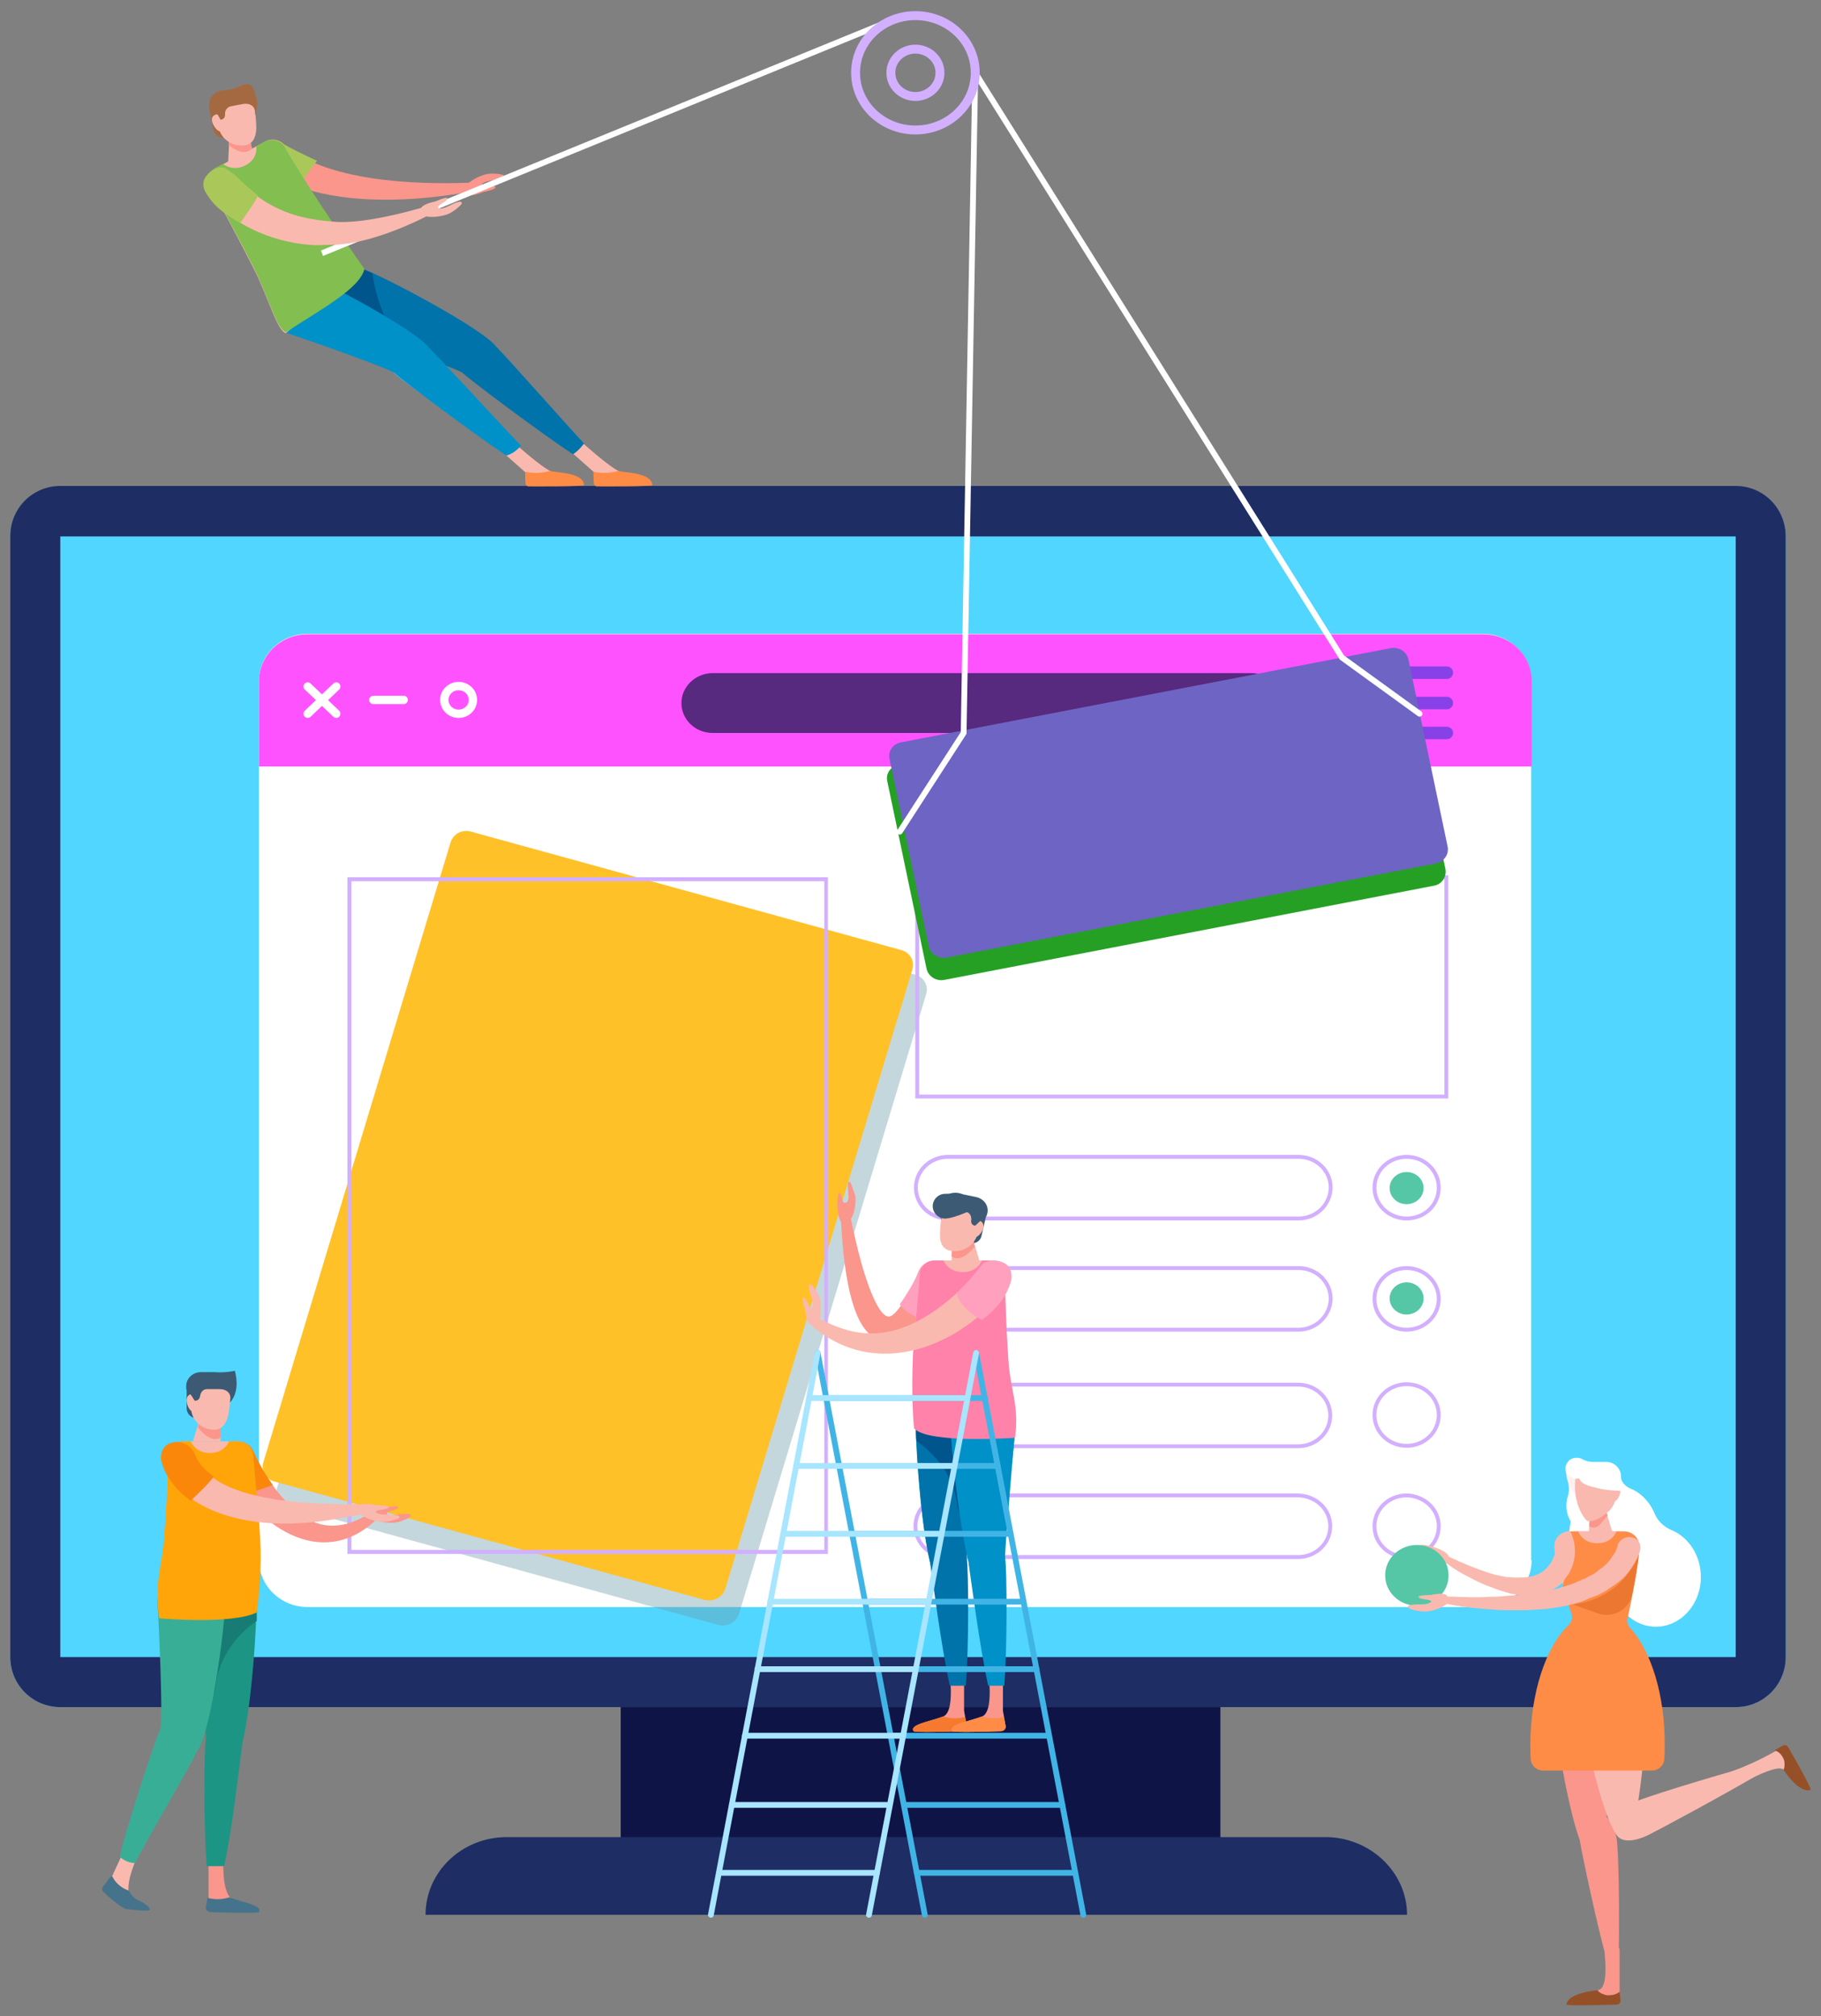 <?xml version="1.0" encoding="utf-8"?>
<!-- Generator: Adobe Illustrator 19.2.1, SVG Export Plug-In . SVG Version: 6.00 Build 0)  -->
<svg version="1.1" id="Layer_1" xmlns="http://www.w3.org/2000/svg" xmlns:xlink="http://www.w3.org/1999/xlink" x="0px" y="0px"
	 viewBox="0 0 407.8 451.4" style="enable-background:new 0 0 407.8 451.4;" xml:space="preserve">
<rect x="0" y="0" width="407.8" height="451.4" fill="#808080" stroke="none"/>
<style type="text/css">
	.st0{fill:#50D6FF;}
	.st1{fill:#1E2D64;}
	.st2{fill:#FFFFFF;}
	.st3{fill:#FF52FF;}
	.st4{opacity:0.4;fill:#6C9BAA;}
	.st5{fill:#FFC127;}
	.st6{fill:#D2AFFF;}
	.st7{fill:none;stroke:#8841E6;stroke-width:2.804;stroke-linecap:round;stroke-miterlimit:10;}
	.st8{fill:#57297F;}
	.st9{fill:none;stroke:#FFFFFF;stroke-width:1.872;stroke-linecap:round;stroke-miterlimit:10;}
	.st10{fill:#0F1446;}
	.st11{fill:none;stroke:#D2AFFF;stroke-width:0.864;stroke-miterlimit:10;}
	.st12{fill:#FA968C;}
	.st13{fill:#FA870A;}
	.st14{fill:#FAB9AF;}
	.st15{fill:#46738C;}
	.st16{fill:#1C9585;}
	.st17{fill:#177D74;}
	.st18{fill:#39AE96;}
	.st19{fill:#FFA50A;}
	.st20{fill:#3C5A73;}
	.st21{fill:#FFA0BE;}
	.st22{fill:#F57A2F;}
	.st23{fill:#0091C8;}
	.st24{fill:#0073AA;}
	.st25{fill:#00558C;}
	.st26{fill:#FF8C46;}
	.st27{fill:#FF82AA;}
	.st28{fill:none;stroke:#41B4E6;stroke-width:1.296;stroke-linecap:round;stroke-miterlimit:10;}
	.st29{fill:none;stroke:#A8E5FF;stroke-width:1.296;stroke-linecap:round;stroke-miterlimit:10;}
	.st30{fill:#25A025;}
	.st31{fill:#6E64C3;}
	.st32{fill:none;stroke:#FFFFFF;stroke-width:1.296;stroke-linecap:round;stroke-miterlimit:10;}
	.st33{fill:#41B4E6;}
	.st34{fill:#AAC85A;}
	.st35{fill:#82BE50;}
	.st36{fill:#A56941;}
	.st37{fill:none;stroke:#FFFFFF;stroke-width:1.296;stroke-miterlimit:10;}
	.st38{fill:#55C7A6;}
	.st39{fill:#FFF0F2;}
	.st40{fill:#965028;}
	.st41{fill:#EB7731;}
	.st42{fill:none;stroke:#D2AFFF;stroke-width:2;stroke-miterlimit:10;}
</style>
<g>
	<path class="st0" d="M388.7,382.2H13.5c-6.2,0-11.2-5-11.2-11.2V120.1c0-6.2,5-11.2,11.2-11.2h375.2c6.2,0,11.2,5,11.2,11.2V371
		C399.9,377.2,394.9,382.2,388.7,382.2z"/>
	<g>
		<path class="st1" d="M388.7,120.1l0,250.9H13.5V120.1H388.7 M388.7,108.8H13.5c-6.2,0-11.2,5-11.2,11.2V371
			c0,6.2,5,11.2,11.2,11.2h375.2c6.2,0,11.2-5,11.2-11.2V120.1C399.9,113.8,394.9,108.8,388.7,108.8L388.7,108.8z"/>
	</g>
	<g>
		<path class="st2" d="M343,349.3c0,5.8-4.9,10.5-10.9,10.5H68.9c-6,0-10.9-4.7-10.9-10.5V152.4c0-5.8,4.9-10.5,10.9-10.5H332
			c6,0,10.9,4.7,10.9,10.5V349.3z"/>
	</g>
	<g>
		<path class="st3" d="M332,142H68.9c-6,0-10.9,4.7-10.9,10.5v19.1H343v-19.1C343,146.6,338.1,142,332,142z"/>
	</g>
	<path class="st4" d="M160.9,363.8l-96.3-26.5c-2-0.5-3.1-2.5-2.5-4.4L104,194.1c0.6-1.9,2.6-3,4.6-2.4l96.3,26.5
		c2,0.5,3.1,2.5,2.5,4.4l-41.9,138.7C164.9,363.2,162.9,364.3,160.9,363.8z"/>
	<path class="st5" d="M157.8,358.2l-96.3-26.5c-2-0.5-3.1-2.5-2.5-4.4l41.9-138.7c0.6-1.9,2.6-3,4.6-2.4l96.3,26.5
		c2,0.5,3.1,2.5,2.5,4.4l-41.9,138.7C161.8,357.6,159.7,358.7,157.8,358.2z"/>
	<g>
		<path class="st6" d="M184.6,197.3V347H78.7V197.3H184.6 M185.4,196.4H77.8v151.5h107.6V196.4L185.4,196.4z"/>
	</g>
	<g>
		<line class="st7" x1="306.2" y1="150.6" x2="324" y2="150.6"/>
		<line class="st7" x1="306.2" y1="157.4" x2="324" y2="157.4"/>
		<line class="st7" x1="306.2" y1="164.1" x2="324" y2="164.1"/>
	</g>
	<path class="st8" d="M280.2,164.1H159.6c-3.9,0-7-3-7-6.7l0,0c0-3.7,3.2-6.7,7-6.7h120.6c3.9,0,7,3,7,6.7l0,0
		C287.2,161.1,284.1,164.1,280.2,164.1z"/>
	<g>
		<line class="st9" x1="75.3" y1="153.7" x2="68.9" y2="159.8"/>
		<line class="st9" x1="75.3" y1="159.8" x2="68.9" y2="153.7"/>
	</g>
	<path class="st9" d="M102.7,159.8L102.7,159.8c-1.8,0-3.2-1.4-3.2-3.1l0,0c0-1.7,1.4-3.1,3.2-3.1l0,0c1.8,0,3.2,1.4,3.2,3.1l0,0
		C105.9,158.4,104.5,159.8,102.7,159.8z"/>
	<line class="st9" x1="83.6" y1="156.7" x2="90.4" y2="156.7"/>
	<rect x="139" y="382.2" class="st10" width="134.3" height="29.2"/>
	<path class="st1" d="M315.1,428.7H95.3l0,0c0-9.6,8.1-17.4,18.2-17.4h183.5C306.9,411.4,315.1,419.2,315.1,428.7L315.1,428.7z"/>
	<path class="st11" d="M290.8,272.8h-78.5c-4,0-7.2-3.1-7.2-6.9l0,0c0-3.8,3.2-6.9,7.2-6.9h78.5c4,0,7.2,3.1,7.2,6.9l0,0
		C297.9,269.8,294.7,272.8,290.8,272.8z"/>
	<path class="st11" d="M290.8,297.7h-78.5c-4,0-7.2-3.1-7.2-6.9l0,0c0-3.8,3.2-6.9,7.2-6.9h78.5c4,0,7.2,3.1,7.2,6.9l0,0
		C297.9,294.6,294.7,297.7,290.8,297.7z"/>
	<path class="st11" d="M315,272.8L315,272.8c-4,0-7.2-3.1-7.2-6.9l0,0c0-3.8,3.2-6.9,7.2-6.9h0c4,0,7.2,3.1,7.2,6.9l0,0
		C322.2,269.8,319,272.8,315,272.8z"/>
	<path class="st11" d="M315,297.7L315,297.7c-4,0-7.2-3.1-7.2-6.9l0,0c0-3.8,3.2-6.9,7.2-6.9h0c4,0,7.2,3.1,7.2,6.9l0,0
		C322.2,294.6,319,297.7,315,297.7z"/>
	<path class="st11" d="M297.9,316.9c0,3.8-3.2,6.9-7.2,6.9h-78.5c-4,0-7.2-3.1-7.2-6.9l0,0c0-3.8,3.2-6.9,7.2-6.9h78.5
		C294.7,310,297.9,313.1,297.9,316.9L297.9,316.9z"/>
	<path class="st11" d="M297.9,341.7c0,3.8-3.2,6.9-7.2,6.9h-78.5c-4,0-7.2-3.1-7.2-6.9l0,0c0-3.8,3.2-6.9,7.2-6.9h78.5
		C294.7,334.9,297.9,337.9,297.9,341.7L297.9,341.7z"/>
	<path class="st11" d="M315,323.7L315,323.7c-4,0-7.2-3.1-7.2-6.9l0,0c0-3.8,3.2-6.9,7.2-6.9h0c4,0,7.2,3.1,7.2,6.9l0,0
		C322.2,320.6,319,323.7,315,323.7z"/>
	<path class="st11" d="M322.2,341.7c0,3.8-3.2,6.9-7.2,6.9h0c-4,0-7.2-3.1-7.2-6.9l0,0c0-3.8,3.2-6.9,7.2-6.9h0
		C319,334.9,322.2,337.9,322.2,341.7L322.2,341.7z"/>
	<g>
		<path class="st12" d="M56.7,325c1.7,4,5.6,10.2,10.2,13.8c5.2,4,10.5,3.4,15.9,0c0.6-0.4,1.2-0.2,1.5,0.3c0.3,0.4,0.2,1-0.2,1.3
			c-12.3,11.3-26.6,1.4-34.2-12.4c-2.3-4.2,4.3-7.5,6.6-3.3C56.6,324.7,56.7,324.8,56.7,325L56.7,325z"/>
		<path class="st13" d="M61.1,332.5C61.1,332.5,61.1,332.5,61.1,332.5c-2.9-4.1-3.8-6.5-4.5-7.9c-1-1.7-3.2-2.4-5-1.5
			c-1.8,0.9-2.5,3.1-1.6,4.8c1.6,2.9,3.2,5,4.9,7.1C55.4,334.4,59.8,332.9,61.1,332.5z"/>
		<path class="st14" d="M55.3,349.5c1.5,0,2.7-1.1,2.7-2.5c0-1.7,0.2-3.4,0-5.2c-0.5-6.1-1.1-12.4-1.4-16c-0.1-1.7-1.7-3.1-3.5-3.1
			H41.3c-2,0-3.6,1.5-3.6,3.4c-0.1,4.5-0.4,13-1,20.6c0,0,0,0,0,0c-0.1,1.5,1.1,2.8,2.7,2.8L55.3,349.5z"/>
		<path class="st12" d="M51.6,424.9c-1.3-1.4-1.6-4.5-1.6-7.4c0-1.7-2.2-2.4-3.3-1.1h0l0,8.9C48.4,425.8,50.5,425.8,51.6,424.9z"/>
		<path class="st15" d="M51.4,424.8C51.3,424.8,51.3,424.8,51.4,424.8c-0.8,0.2-1.7,0.4-2.6,0.4c-0.8,0-1.6-0.1-2.3-0.3l-0.4,2
			c-0.1,0.6,0.3,1.1,1,1.2c3,0.1,10.7,0.3,10.9,0C58.9,426.6,54.6,426,51.4,424.8z"/>
		<path class="st16" d="M46.1,389.2c-0.4,2.7-0.5,19.9,0.2,28.6l3.9,0c1.9-8.5,3.7-25,4.1-27.6c0,0,0-0.1,0-0.1
			c2.2-9.1,3.2-26.9,3.1-30.5c-0.1-4.9-3.4-8.8-7.4-8.7s-7.1,4.1-7,9C43.2,363.1,46.3,388,46.1,389.2z"/>
		<path class="st17" d="M57.5,359.7c-0.1-4.9-3.4-8.8-7.4-8.7c-4,0.1-7.1,4.1-7,9c0.1,2.2,1.7,15.9,2.6,23.7
			c0.8-1.8,1.7-3.6,2.5-5.4c0.4-6.2,4.1-11.8,9.3-15.4C57.5,361.5,57.5,360.4,57.5,359.7z"/>
		<path class="st14" d="M28.8,423.6c-0.3-2.6,1-5.6,2.1-8.5l0,0c-0.7-1.4-2.8-1.4-3.5,0l-2.4,5.2c-0.1,0.2-0.1,0.4,0,0.5
			C25.8,422.6,27.7,423.5,28.8,423.6z"/>
		<path class="st15" d="M30.9,425.4c-0.9-0.4-1.6-1.2-2-2.1c-1.8-0.6-3.1-1.8-3.8-3.3c-0.4,0.3-0.8,0.6-1,1
			c-0.3,0.5-0.8,1.1-1.1,1.5c-0.2,0.3-0.2,0.7,0.1,1l1.4,1.3c0.3,0.3,3,2.5,3.7,2.6c1.8,0.2,5.2,0.6,5.3,0.2
			C33.7,426.9,32.2,426,30.9,425.4z"/>
		<path class="st18" d="M35.9,387.1c-1,2.1-7,19.9-9.1,28.6c0.9,0.8,2.1,1.4,3.4,1.4c3.7-6.9,12.5-21.9,14.1-25.3
			c3-4.2,6.2-28.5,6.1-33c-0.1-4.9-3.4-8.8-7.4-8.7c-4,0.1-7.8,4-7.7,8.9C35.5,362.2,36.6,385.6,35.9,387.1z"/>
		<path class="st19" d="M53.2,322.7h-1.9c-0.7,1.5-2.1,2.6-4.3,2.6c-2.2,0-3.6-1.1-4.3-2.6H41c-1.8,0-3.3,1.4-3.3,3.1
			c-0.1,4.5-0.3,10.3-0.9,18.1c-0.5,7.1-2.2,9.3-1.2,18.4c0,0,16.1,1.5,21.9-1.3c0.9-6.4,1.1-12.9,0.6-19.1
			c-0.5-6.2-1.1-12.5-1.4-16.1C56.5,324,55,322.7,53.2,322.7z"/>
		<path class="st12" d="M86.4,337.5c0,0-3.1-0.3-3.5,0.6c-0.4,0.9-0.5,1.5,0.8,2.1c1.3,0.6,3.4,0.8,4.7,0.7c1.3-0.1,3.4-1.1,3.5-1.4
			c0.5-0.9-1.8-0.5-2.9-0.4c-1.1,0.1-2.4,0.2-2.4-0.3c0.1-0.5,2.3-0.7,2.6-1.3C89.5,337,86.4,337.5,86.4,337.5z"/>
		<path class="st14" d="M43.8,326.4c5.2,11.1,30.4,10.3,38,10.4l0.1,0c0.6,0,1.1,0.5,1,1c0,1.3-1.6,1.1-6.7,2.1
			c-35.4,6.6-45.4-15.8-36.9-16.7C42,322.9,43.8,326.4,43.8,326.4z"/>
		<g>
			<path class="st13" d="M47.8,330.5c-3.4-2.3-4-4.6-4-4.7l0,0.1l-0.3-0.6c-0.9-1.9-3.2-3-5.3-2.2c0,0-0.1,0-0.1,0
				c-2.5,1-2,3.8-2,3.8c0.1,0.4,0.9,5,6.6,9.1C42.7,336,48.2,330.8,47.8,330.5z"/>
		</g>
		<path class="st20" d="M45.2,317.5H44c-1.2,0-2.2-1-2.2-2.2v-5.2h3.4V317.5z"/>
		<g>
			<polygon class="st14" points="49.4,322.7 43.2,322.7 45,316.8 49.3,317.3 			"/>
		</g>
		<path class="st12" d="M49.3,317.3l-4.2-0.5l-0.8,2.8c0.9,1,2.3,2.6,3.9,2.6c0.5,0,0.9-0.1,1.3-0.4L49.3,317.3z"/>
		<path class="st14" d="M48,320.1L48,320.1c-2.9,0-5.2-2.2-5.2-4.9v-5.5h8.9c0,0,0,4.3-0.6,7.2C50.6,319,49.5,320.1,48,320.1z"/>
		<path class="st14" d="M44.4,314.1c0,1.1-0.5,1.9-1.2,1.9c-0.7,0-1.4-1.4-1.4-2.5s0.7-1.4,1.4-1.4C43.8,312.1,44.4,313,44.4,314.1z
			"/>
		<path class="st20" d="M52.6,306.9c0,0-2,0.5-4.6,0.3l-3,0c-1.8,0-3.3,1.4-3.3,3.1v0.7l1,1.2l0.9,1.4h0.1c0.6,0,1-0.4,1.1-1
			c0.1-0.9,0.7-1.6,1.6-1.6h2.7c1.6,0,2.5,0.8,2.5,2l-0.1,1C51.5,313.9,53.9,312,52.6,306.9z"/>
		<path class="st14" d="M84.3,337c0,0-3-0.7-3.6,0.1c-0.5,0.8-0.8,1.4,0.4,2.2c1.2,0.8,3.2,1.4,4.5,1.4c1.3,0.1,3.5-0.6,3.7-0.8
			c0.7-0.8-1.7-0.8-2.8-0.8s-2.4-0.2-2.3-0.7c0.2-0.5,2.4-0.3,2.8-0.9C87.5,337,84.3,337,84.3,337z"/>
	</g>
	<g>
		<path class="st12" d="M202.5,299.8c-3.1,1.6-6.6,0.6-8.7-2.1c-4.3-5.3-5.2-18.7-5.5-25.4c-0.1-1.3,1.9-1.5,2.1-0.2
			c0.8,4,1.6,7.4,2.5,10.7c0.8,2.9,4,13.4,6.7,11.8c3.2-2,6.6-11.3,6.1-9.9c0.7-1.8,2.8-2.8,4.8-2.1c1.9,0.7,2.9,2.7,2.2,4.6
			C212.2,288.4,207.9,297.2,202.5,299.8z"/>
		<path class="st21" d="M201.5,292c0.9-1.2,1.6-2.4,2.4-3.7c0.7-1.2,1.5-2.6,2-3.8l0-0.1c0-0.1,0.1-0.2,0.1-0.3c1-1.7,3.2-2.4,5-1.5
			c1.8,0.9,2.5,3.1,1.6,4.8c-0.9,1.6-1.8,3-2.8,4.4c-0.7,0.9-1.5,2.4-2.3,3.3C203.1,294.9,201.5,292,201.5,292z"/>
		<path class="st14" d="M205.3,317.3c0.1,0.7,0.6,1.3,1.3,1.5c4.6,1.4,11.5,2.2,18.9,2.8c1.1,0.1,2-0.7,2-1.7
			c0.1-2.9-1.2-8.2-1.6-13.7c-0.5-6.7-0.8-14.1-0.9-18.9c-0.1-2.8-2.5-5.1-5.5-5.1h-8.3c-2.8,0-5.1,2-5.4,4.7
			c-0.3,3.7-0.8,9.1-1.2,14.4C204.1,306.3,204.9,314.3,205.3,317.3z"/>
		<path class="st12" d="M215.9,376l0,7l0.6,3.4c0.1,0.6-0.3,1.1-1,1.2c-3,0.1-10.7,0.3-10.9,0c-1-1.5,3.4-2.1,6.6-3.3
			c3.2-1.2,1-12.8,1-12.8L215.9,376z"/>
		<path class="st22" d="M211.2,384.3C211.2,384.3,211.3,384.3,211.2,384.3c0.8,0.2,1.7,0.4,2.6,0.4c0.8,0,1.6-0.1,2.3-0.3l0.4,2
			c0.1,0.6-0.3,1.1-1,1.2c-3,0.1-10.7,0.3-10.9,0C203.6,386.1,208,385.5,211.2,384.3z"/>
		<path class="st23" d="M205.1,319.3c-0.1,4.9,1.9,35.8,5.9,35.9c4,0.1,8.4-30.7,8.5-35.6c0.1-4.9-3-8.9-7-9
			C208.5,310.5,205.2,314.4,205.1,319.3z"/>
		<path class="st24" d="M216.5,348.8c0.4,2.7,0.5,19.9-0.2,28.6h-3.6c-1.9-8.5-4-24.9-4.4-27.5c0,0,0-0.1,0-0.1
			c-2.2-9.1-3.2-26.9-3.1-30.5c0.1-4.9,3.4-8.8,7.4-8.7c4,0.1,7.1,4.1,7,9C219.4,322.6,216.3,347.5,216.5,348.8z"/>
		<path class="st25" d="M214.4,337.5c0.9,2,1.7,4.1,2.5,6.2c0.8-7.8,2.6-21.9,2.6-24.1c0.1-4.9-3-8.9-7-9c-4-0.1-7.3,3.8-7.4,8.7
			c0,0.7,0,1.8,0.1,3.3C210.3,326.1,213.9,331.5,214.4,337.5z"/>
		<path class="st12" d="M224.6,376l0,7l0.6,3.4c0.1,0.6-0.3,1.1-1,1.2c-3,0.1-10.7,0.3-10.9,0c-1-1.5,3.4-2.1,6.6-3.3
			c3.2-1.2,1-12.8,1-12.8L224.6,376z"/>
		<path class="st26" d="M219.9,384.3C219.9,384.3,219.9,384.3,219.9,384.3c0.8,0.2,1.7,0.4,2.6,0.4c0.8,0,1.6-0.1,2.3-0.3l0.4,2
			c0.1,0.6-0.3,1.1-1,1.2c-3,0.1-10.7,0.3-10.9,0C212.3,386.1,216.7,385.5,219.9,384.3z"/>
		<path class="st23" d="M213.8,319.3c-0.1,4.9,1.9,35.8,5.9,35.9c4,0.1,7.5-30.9,7.7-35.7c0.1-4.9-2.1-8.8-6.1-8.9
			C217.2,310.5,213.9,314.4,213.8,319.3z"/>
		<path class="st23" d="M225.1,348.8c0.4,2.7,0.5,19.9-0.2,28.6h-3.6c-1.9-8.5-4-24.9-4.4-27.5c0,0,0-0.1,0-0.1
			c-2.2-9.1-4.1-27-4-30.6c0.1-4.9,4.3-8.7,8.3-8.6c4,0.1,6.2,4,6.1,8.9C227.2,322.5,224.9,347.5,225.1,348.8z"/>
		<path class="st27" d="M206,285.2c0.1-1.7,1.6-3,3.4-3h1.9c0.7,1.5,2.1,2.6,4.3,2.6c2.2,0,3.6-1.1,4.3-2.6h1.8
			c1.8,0,3.3,1.4,3.3,3.1c0.1,4.5,0.3,11.3,0.8,19.1c0.5,7.1,2.5,10.3,1.5,17.5c0,0-19.4,1.4-22.6-2.1c-0.4-3.7-0.6-12.2-0.1-18.4
			C205.1,295.1,205.7,288.8,206,285.2z"/>
		<path class="st12" d="M187.5,269.6c0,0,0.1,3.5,1,4c0.9,0.5,1.4,0.3,2.1-0.8c0.8-1.2,1-3.2,1-4.5c0-0.7-1-3.4-1.2-3.6
			c-0.9-0.6-0.4,1.9-0.4,3c0.1,1.1-0.3,1.7-0.9,1.6c-0.6-0.1-0.5-1.8-1.1-2.2C187.6,266.8,187.5,269.6,187.5,269.6z"/>
		<path class="st14" d="M225.6,288c-10.4,13.6-29.8,21.5-44.4,8.3c-0.9-0.8,0.2-2.2,1.3-1.6l0,0c6.7,3.7,12.9,5.3,20.6,2.2
			c6.5-2.7,12.3-7.9,16.4-13.1l0.1-0.1C222.6,280.1,228.5,284.3,225.6,288z"/>
		<g>
			<path class="st21" d="M214.2,289.5c2.5-2.1,5.7-6.4,5.7-6.4s1.5-1.7,4.6-0.5c2.5,1,2,3.8,2,3.8c-0.1,0.4-0.9,5-6.6,9.1
				C219.9,295.5,215.3,293.5,214.2,289.5z"/>
		</g>
		<path class="st20" d="M216.1,278.1l1.1,0.2c1.2,0.3,2.4-0.5,2.6-1.6l1.2-5.2l-3.3-0.7L216.1,278.1z"/>
		<g>
			<polygon class="st14" points="213.1,282.2 219.3,282.2 217.6,276.3 213.3,276.8 			"/>
		</g>
		<path class="st12" d="M213.3,276.8l4.2-0.5l0.8,2.8c-0.9,1-2.3,2.6-3.9,2.6c-0.5,0-0.9-0.1-1.3-0.4L213.3,276.8z"/>
		<path class="st14" d="M212.7,280L212.7,280c2.8,0.6,5.5-1.1,6.2-3.7l1.2-5.4l-8.6-1.8c0,0-1,4.2-1,7.1
			C210.4,278.4,211.3,279.7,212.7,280z"/>
		<path class="st14" d="M217.6,274.9c-0.2,1,0.1,2,0.7,2.1c0.6,0.1,1.7-1.1,1.9-2.1c0.2-1-0.4-1.5-1-1.7
			C218.6,273.1,217.9,273.9,217.6,274.9z"/>
		<path class="st20" d="M210.3,271.1c0-0.7,0.1-1.4,0.4-2.1l0,0c0.7-1.6,2.6-2.3,4.4-1.8c0.2,0.1,0.4,0.1,0.6,0.2l2.9,0.6
			c1.8,0.4,2.9,2,2.5,3.7l-0.2,0.6l-1.3,1l-1.2,1.1l-0.1,0c-0.6-0.1-0.9-0.6-0.8-1.2c0.1-0.9-0.3-1.7-1.2-1.9l-2.6-0.6
			c-1.6-0.3-2.6,0.3-2.8,1.4l-0.1,1L210.3,271.1z"/>
		<path class="st14" d="M180.3,293.2c0,0,0.2,3,1.2,3.2c1,0.2,1.7,0.2,2.1-1.1c0.4-1.3,0.3-3.4,0-4.6c-0.3-1.2-1.7-3-2-3.1
			c-1-0.4-0.2,1.8,0.1,2.8s0.6,2.3,0,2.3c-0.6,0-1.1-2-1.7-2.2C179.3,290.3,180.3,293.2,180.3,293.2z"/>
		<g>
			<line class="st28" x1="218.6" y1="302.9" x2="242.6" y2="428.7"/>
			<line class="st28" x1="207.1" y1="428.7" x2="183.1" y2="302.9"/>
			<line class="st28" x1="186" y1="313" x2="220.6" y2="313"/>
			<line class="st28" x1="188.3" y1="328.2" x2="223.4" y2="328.2"/>
			<line class="st28" x1="191.5" y1="343.4" x2="226.3" y2="343.4"/>
			<line class="st28" x1="194.6" y1="358.6" x2="229.2" y2="358.6"/>
			<line class="st28" x1="197.1" y1="373.7" x2="232.1" y2="373.7"/>
			<line class="st28" x1="199.4" y1="388.6" x2="234.9" y2="388.6"/>
			<line class="st28" x1="202.9" y1="404.1" x2="237.9" y2="404.1"/>
			<line class="st28" x1="205.3" y1="419.3" x2="240.4" y2="419.3"/>
		</g>
		<g>
			<line class="st29" x1="183.1" y1="302.9" x2="159.2" y2="428.7"/>
			<line class="st29" x1="194.6" y1="428.7" x2="218.6" y2="302.9"/>
			<line class="st29" x1="215.8" y1="313" x2="181.2" y2="313"/>
			<line class="st29" x1="213.5" y1="328.2" x2="178.3" y2="328.2"/>
			<line class="st29" x1="210.3" y1="343.4" x2="175.4" y2="343.4"/>
			<line class="st29" x1="207.2" y1="358.6" x2="172.5" y2="358.6"/>
			<line class="st29" x1="204.7" y1="373.7" x2="169.6" y2="373.7"/>
			<line class="st29" x1="202.3" y1="388.6" x2="166.8" y2="388.6"/>
			<line class="st29" x1="198.8" y1="404.1" x2="163.9" y2="404.1"/>
			<line class="st29" x1="196.4" y1="419.3" x2="161.4" y2="419.3"/>
		</g>
		<path class="st20" d="M219.1,269.2c0.2,1.5-5.6,3.5-7.1,3.6c-1.5,0.2-2.9-0.9-3.1-2.4c-0.2-1.5,0.9-2.9,2.4-3.1
			C212.8,267.1,218.9,267.6,219.1,269.2z"/>
	</g>
	<rect x="205.4" y="196.4" class="st11" width="118.5" height="49.1"/>
	<path class="st30" d="M321.1,198.3l-109.7,21.1c-1.8,0.3-3.5-0.8-3.9-2.5l-8.8-42c-0.4-1.7,0.8-3.4,2.6-3.7l109.7-21.1
		c1.8-0.3,3.5,0.8,3.9,2.5l8.8,42C324,196.3,322.9,198,321.1,198.3z"/>
	<path class="st31" d="M321.6,193.3l-109.7,21.1c-1.8,0.3-3.5-0.8-3.9-2.5l-8.8-42c-0.4-1.7,0.8-3.4,2.6-3.7l109.7-21.1
		c1.8-0.3,3.5,0.8,3.9,2.5l8.8,42C324.5,191.3,323.4,192.9,321.6,193.3z"/>
	<polyline class="st32" points="201.5,186.2 215.8,164.1 218.4,16.3 300.5,147.2 317.9,159.8 	"/>
	<g>
		<path class="st33" d="M94.3,78.1c2.8,2.7,23.7,23.9,22.6,24.6c-1,0.6-25.7-16.4-28.5-19c-2.8-2.7-3.7-6-2-7.6
			C88,74.6,91.6,75.5,94.3,78.1z"/>
		<path class="st14" d="M123.7,105.7c-2.7-1.2-7.8-5.9-12.8-10.3l-1.3,3.2l8,7.1C119.5,106.4,122.4,106.5,123.7,105.7z"/>
		<path class="st26" d="M123.2,105.4c-1.8,0.6-4,0.6-5.6,0.2c0,0.6,0,2.1,0.1,2.6c0,0.4,0.3,0.7,0.7,0.7c0,0,12.4,0.1,12.4-0.3
			C130.6,105.6,124.1,105.9,123.2,105.4z"/>
		<path class="st14" d="M139,105.7c-2.7-1.2-7.8-5.9-12.8-10.3l-1.2,3.2l8,7.1C134.8,106.4,137.6,106.5,139,105.7z"/>
		<path class="st26" d="M138.5,105.4c-1.8,0.6-4,0.6-5.6,0.2c0,0.6,0,2.1,0.1,2.6c0,0.4,0.3,0.7,0.7,0.7c0,0,12.4,0.1,12.4-0.3
			C145.8,105.6,139.4,105.9,138.5,105.4z"/>
		<path class="st24" d="M103.6,83.5c1.7,1.6,17,13.1,24.7,18.2c1.1-0.7,1.7-1.4,2.5-2.4c-5.4-5.8-16.9-18.9-19.6-21.6
			c-3.1-4.2-25.5-15.9-29.9-17.5c-4.8-1.7-9.8-0.2-11.2,3.4c-1.4,3.6,1.1,8.4,5.9,10.1C79.2,74.8,102.5,82.4,103.6,83.5z"/>
		<path class="st25" d="M83.4,61.2c-0.8-0.4-1.5-0.6-1.9-0.8c-4.8-1.7-9.8-0.2-11.2,3.4c-1.4,3.6,1.1,8.4,5.9,10.1
			c1.6,0.5,8.2,2.7,14.6,4.9C86.9,73.6,84.3,67.7,83.4,61.2z"/>
		<path class="st23" d="M96.1,77.9c-1.9-2.6-11.5-8.3-19.5-12.5c-1.1-0.6-2.5-0.5-3.5,0.2c-2.4,1.6-4.8,3.1-7.3,4.5
			c-1,0.6-1.6,1.7-1.5,2.9c0,0.3,0,0.6,0.1,0.9c0,0.4-0.3,0.3-0.3,0.6c7.4,2.5,23.5,8.2,24.4,9.1c1.7,1.6,17.2,13.3,24.9,18.4
			c1.6-0.5,2.4-1.3,3.3-2.2C111.2,94.1,98.9,80.6,96.1,77.9z"/>
		<path class="st12" d="M63.5,32.3c9.3,8.2,29,9.1,41.6,8.6c1.4-0.1,1.6,1.8,0.3,2c-14.8,2.7-34.6,3.4-46.6-5.2
			c-3.9-2.8,0.5-8.5,4.5-5.7C63.3,32.1,63.4,32.2,63.5,32.3z"/>
		<path class="st34" d="M71,36c-1.4-0.6-6.6-3.1-7.7-3.9l-0.1,0C63.2,32,63.1,32,63,31.9c-1.7-1.1-4-0.6-5.1,1.1
			c-1.1,1.7-0.6,3.9,1.1,4.9c1.6,1,3.1,1.7,4.7,2.5c1.1,0.5,2.1,0.9,3.2,1.4C67.1,41,71,36,71,36z"/>
		<path class="st14" d="M80.5,60.6l-16.5,14c-2-0.7-3.8-7.7-7-14.1c-3.5-6.9-7.5-14.4-9.8-18.4c-0.9-1.7-0.3-3.7,1.4-4.6L59,31.9
			c1.6-0.9,3.6-0.4,4.6,1c2.1,3,5.1,9.9,8.7,15C76.1,53.1,80.5,60.6,80.5,60.6z"/>
		<path class="st35" d="M59.1,31.8l-1.7,0.9c0.2,1.6-0.5,3.3-2.4,4.3c-1.9,1-3.7,0.7-5.1-0.3l-1.5,0.8c-1.6,0.8-2.1,2.7-1.3,4.2
			c2.2,4,6.4,11.6,9.9,18.6c3.2,6.4,4.8,13,7,14.1c7.3-4.8,16.7-9.8,17.6-14.2c0,0-11.4-16.1-18-27.5C62.7,31.4,60.7,31,59.1,31.8z"
			/>
		<path class="st12" d="M108.2,43c0,0-2.8,1.2-3.5,0.5c-0.7-0.7-1-1.3,0-2.3c1-1,2.9-1.9,4.2-2.2c1.3-0.3,3.6,0,3.8,0.2
			c0.8,0.7-1.5,1-2.6,1.2s-2.4,0.6-2.1,1c0.3,0.5,2.4-0.1,2.9,0.4C111.4,42.4,108.2,43,108.2,43z"/>
		<path class="st36" d="M51.6,30.6l-1.2,0.2c-1.2,0.2-2.3-0.5-2.6-1.7l-1-5.2l3.3-0.6L51.6,30.6z"/>
		<g>
			<polygon class="st14" points="56.8,34.9 51.6,37 51.1,36.3 51.4,29.9 55.6,29.6 			"/>
		</g>
		<path class="st12" d="M55.6,29.6l-4.3,0.3l-0.1,2.6c1.1,0.8,2.4,1.7,3.9,1.5c0.5-0.1,0.9-0.3,1.3-0.7L55.6,29.6z"/>
		<path class="st14" d="M55,32.5L55,32.5c-2.8,0.5-5.5-1.3-6-3.9l-1.1-5.4l8.7-1.6c0,0,0.8,4.2,0.8,7.2C57.3,31,56.4,32.3,55,32.5z"
			/>
		<polygon class="st36" points="49.4,25 47.8,25.3 47.9,26 49.6,25.7 		"/>
		<path class="st14" d="M50.2,27.3c0.2,1.1-0.1,2-0.8,2.1c-0.7,0.1-1.6-1.1-1.9-2.2c-0.2-1.1,0.4-1.5,1.1-1.6
			C49.3,25.5,50,26.2,50.2,27.3z"/>
		<path class="st36" d="M57.6,23.7c0.1-0.7,0-1.4-0.3-2.1c0,0-0.4-2.4-1.5-2.7c-1-0.3-2.4,0.6-3.4,0.9c-0.7,0.3-2.9,0.5-2.9,0.5
			c-1.8,0.3-2.9,1.9-2.6,3.6l0.1,0.7l1.7,1l0.7,1.2l0.1,0c0.6-0.1,0.9-0.6,0.9-1.1c-0.1-0.9,0.4-1.7,1.3-1.9l2.6-0.5
			c1.6-0.3,2.6,0.4,2.8,1.5l0.1,1L57.6,23.7z"/>
		<line class="st37" x1="200.5" y1="4.2" x2="72.1" y2="56.7"/>
		<path class="st14" d="M60.7,45.9c4.6,2.5,8.9,3.3,13.6,3.7c8,0.9,22.3-3.8,20.9-3.3c1.2-0.4,1.9,1.3,0.8,1.9
			c-6.3,3.2-15,6.6-21.7,6.6l-3.4,0.1c-11.1-0.4-20.4-5.9-24.5-11.5c-1.2-1.6-0.8-3.8,0.9-4.9C51.5,35.6,52.5,41.4,60.7,45.9z"/>
		<g>
			<path class="st34" d="M57.7,43.7c-3.1-2.4-5.2-4.7-5.3-4.7l0.1,0.1l-2.1-1.5c0,0-2.2-0.8-4.2,1.8c-1.6,2,0.2,4.2,0.2,4.2
				c0.3,0.3,1.4,3.1,7.4,6.3C53.8,49.9,58.1,44,57.7,43.7z"/>
		</g>
		<path class="st14" d="M97.5,45.1c0,0-3.1,0.6-3.2,1.6s0,1.6,1.4,1.8c1.4,0.2,3.5-0.1,4.7-0.6c1.2-0.5,2.9-2,3-2.3
			c0.2-1-1.9,0-2.9,0.5c-1,0.5-2.3,0.9-2.4,0.3c-0.1-0.5,2-1.3,2.1-1.9C100.4,43.8,97.5,45.1,97.5,45.1z"/>
	</g>
	<ellipse class="st38" cx="315" cy="266" rx="3.8" ry="3.6"/>
	<ellipse class="st38" cx="315" cy="290.7" rx="3.8" ry="3.6"/>
	<g>
		<path class="st2" d="M350.8,330.7c0,0,1,2.1,0.3,4.3c-0.7,2.2-0.3,4.9,1.6,6.9c0,0,0.4-3.1,1-4.6
			C354.3,335.8,353.9,331.5,350.8,330.7z"/>
		<path class="st39" d="M355.8,329.7c0,0-3.4,2-3,4.8c0,0-1.8-1.2-2.2-5.5C350.3,326.1,355.8,329.7,355.8,329.7z"/>
		<path class="st2" d="M374.4,342.6c-1.7-0.7-3.1-2-3.8-3.6c-1.1-2.7-3.1-4.8-5.6-5.8c-1.2-0.5-2.1-1.7-2.1-2.9l0,0h-3.4v2.5
			c-4.6,1-8.1,5.5-8.1,10.9c0,5.9,4.2,10.8,9.5,11.1c0.7,5.3,4.9,9.4,9.9,9.4c5.6,0,10.1-5,10.1-11.1
			C380.9,348.3,378.2,344.2,374.4,342.6z"/>
		<g>
			<path class="st14" d="M353.9,346.8c0,0,0,0,0,0.1c0,0.1,0,0.2-0.1,0.4c-0.1,0.3-0.2,0.8-0.3,1.3c-0.3,1.1-0.9,2.6-2.1,4.2
				c-0.6,0.8-1.4,1.6-2.3,2.2c-0.9,0.7-2,1.2-3.1,1.6c-1.1,0.4-2.4,0.6-3.5,0.6c-1.2,0.1-2.4-0.1-3.5-0.3c-0.6-0.1-1.1-0.2-1.7-0.4
				c-0.5-0.2-1.1-0.3-1.6-0.5c-1-0.4-2-0.7-3-1.1c-0.9-0.4-1.8-0.8-2.6-1.2c-0.8-0.4-1.6-0.9-2.3-1.2c-1.4-0.8-2.5-1.5-3.3-2.1
				c-0.8-0.5-1.2-0.8-1.2-0.8c-0.3-0.2-0.4-0.7-0.2-1c0.2-0.3,0.6-0.4,0.9-0.3l0,0c0,0,0.5,0.2,1.3,0.6c0.8,0.4,2,0.9,3.4,1.5
				c0.7,0.3,1.5,0.6,2.3,0.9c0.8,0.3,1.7,0.6,2.6,0.9c0.9,0.3,1.8,0.5,2.8,0.7c0.5,0.1,1,0.2,1.4,0.2c0.5,0,1,0.1,1.4,0.1
				c0.9,0,1.9,0,2.7-0.1c0.9-0.1,1.7-0.3,2.4-0.6c1.4-0.6,2.3-1.6,3-2.6c0.6-1,0.9-2,1.1-2.7c0.1-0.3,0.1-0.6,0.1-0.8
				c0-0.1,0-0.1,0-0.1c0,0,0-0.1,0-0.1l0,0c0.1-1.4,1.3-2.5,2.8-2.4c1.4,0.1,2.5,1.3,2.4,2.8C353.9,346.7,353.9,346.8,353.9,346.8z"
				/>
		</g>
		<path class="st14" d="M347.2,377.3c3.2,3.5,21.9,5,21.9,5c1.4-1.5-5-19-5-19s3.1-12.6,3-17.1c-0.1-1.9-1.7-3.4-3.6-3.4h-11.9
			c-1.8,0-3.4,1.3-3.5,3.1c-0.3,3.6,4.6,17,4.6,17S344.4,374.2,347.2,377.3z"/>
		<path class="st12" d="M357.5,446.1c-0.1,0.2-0.1,0.5,0,0.8c0.1,0.2,0.3,0.4,0.6,0.5c2.3,0.9,3.2,0.6,4.6-0.3l0-10.7l-2.2-3.2
			c-0.5-0.7-1.7-0.3-1.6,0.6c0.7,4.5,1.3,11.2-0.9,11.7C357.8,445.5,357.6,445.8,357.5,446.1z"/>
		<path class="st40" d="M359.8,446.7c-0.6-0.1-1.8-0.6-2-1.1c-4.7,0.4-7,1.9-7,3.2c0.2,0.3,8.3,0.1,11.3,0c0.6,0,0.9-0.6,0.8-1.2
			l-0.2-1.7C362.2,446.4,361.2,446.8,359.8,446.7z"/>
		<path class="st14" d="M392.1,395.4c-9,2.4-24.2,7.1-26.7,8.3c-3.5,1.7-4.5,4.9-3.5,6.9c1,1.9,3.8,1.9,7.3,0.2
			c2.4-1.2,16.4-8.7,24.2-13.3C393.1,396.6,392.3,396.3,392.1,395.4z"/>
		<path class="st14" d="M400.1,396.2c0.3,0,0.5-0.1,0.7-0.3c0.2-0.2,0.3-0.5,0.3-0.7c-0.2-2.4-0.9-3-2.3-3.8
			c-3.2,1.8-6.3,3.5-11.3,5.3l0,0c-0.9,1.7,1,3.4,2.7,2.5c3.7-2,8.1-4,9.2-3C399.3,396.2,399.7,396.2,400.1,396.2z"/>
		<path class="st40" d="M399.5,394c0.2,0.5,0.2,1.8-0.1,2.2c2.5,3.8,4.9,5.1,6.1,4.5c0.2-0.3-3.6-7.1-5.1-9.6
			c-0.3-0.5-0.9-0.5-1.5-0.1l-1.5,0.9C398.2,392.1,399,392.7,399.5,394z"/>
		<path class="st12" d="M359.2,436.5c1,0.6,2.3,0.5,3.3,1c0.2-9,0-23.6-0.5-26.1c-0.7-3.7-3.1-6.3-5.3-6c-2.2,0.4-3.5,3.7-2.8,7.3
			C354.3,415.2,357,428,359.2,436.5z"/>
		<path class="st12" d="M347.6,380.3c0.3,4.9,4.9,35.6,8.8,35.4c4-0.2,5.8-31.3,5.5-36.2c-0.3-4.9-3.7-8.6-7.7-8.4
			C350.3,371.3,347.3,375.5,347.6,380.3z"/>
		<path class="st14" d="M353.7,379.2c0.1,4.9,5.8,32.7,9.8,32.6c4-0.1,5.4-28.1,5.3-33c-0.1-4.9-4.1-8.7-8.1-8.6
			C356.7,370.3,353.6,374.3,353.7,379.2z"/>
		<g>
			<polygon class="st14" points="355.8,343.6 361.1,343.1 359.4,337.5 356,337.9 			"/>
		</g>
		<path class="st12" d="M356,337.9l3.5-0.4l0.5,1.8c-0.8,0.8-1.8,2.7-3,2.7c-0.4,0-0.8-0.1-1.1-0.3L356,337.9z"/>
		<path class="st14" d="M355.8,340.6c1.2,0,2.5-0.6,4.2-2c1-0.8,1.8-2.3,1.8-3.3v-5.5H353c0,0-0.7,2.9,0,5.8
			C353.4,337.7,354.9,340.6,355.8,340.6z"/>
		
			<rect x="360.6" y="331.9" transform="matrix(-1 -1.224647e-016 1.224647e-016 -1 722.933 664.432)" class="st2" width="1.7" height="0.7"/>
		<path class="st14" d="M360.3,334.2c0,1.1,0.5,1.9,1.2,1.9s1.4-1.4,1.4-2.5c0-1.1-0.7-1.4-1.4-1.4S360.3,333.1,360.3,334.2z"/>
		<path class="st2" d="M359.7,327.3l-3,0c-0.8,0-1.6-0.2-2.3-0.6c-1.1-0.6-2.6-0.4-3.3,0.6c-0.7,1-1,2.3,0.9,3.5
			c1,0.6,2.4-0.1,3.4,0.2c0.1,0,0.1,0,0.2,0h2.7c0.9,0,1.6,0.7,1.6,1.6c0,0.5,0.5,1,1.1,1h0.1l0.4-1.3l1.5-1.3v-0.7
			C362.9,328.7,361.5,327.3,359.7,327.3z"/>
		<path class="st14" d="M320.4,349.8c0,0,3,0.8,3.6,0c0.6-0.8,0.8-1.4-0.4-2.3c-1.2-0.8-3.2-1.4-4.5-1.6c-1.3-0.1-3.5,0.5-3.7,0.8
			c-0.7,0.8,1.7,0.8,2.8,0.9c1.1,0.1,2.4,0.2,2.3,0.7c-0.2,0.5-2.4,0.3-2.8,0.8C317.2,349.7,320.4,349.8,320.4,349.8z"/>
		<ellipse class="st38" cx="317.3" cy="352.7" rx="7.1" ry="6.8"/>
		<path class="st14" d="M320.4,357.1c0,0,3-0.7,3.6,0.1c0.5,0.8,0.8,1.4-0.4,2.2c-1.2,0.8-3.2,1.4-4.5,1.4c-1.3,0.1-3.5-0.6-3.7-0.8
			c-0.7-0.8,1.7-0.8,2.8-0.8s2.4-0.2,2.3-0.7c-0.2-0.5-2.4-0.3-2.8-0.9C317.2,357.1,320.4,357.1,320.4,357.1z"/>
		<path class="st26" d="M365.1,364.5c-0.6-0.6-0.8-1.4-0.6-2.2c0.8-3.8,2.7-12.8,2.6-16.3c-0.1-1.7-1.5-3.1-3.3-3.1H362
			c-0.7,1.5-2.1,2.6-4.3,2.6c-2.2,0-3.6-1.1-4.3-2.6h-1.7c1.6,3.3,1.3,7.5-1.1,10.4c-0.5,0.7-0.7,1.5-0.5,2.3
			c0.7,2.2,1.3,4.2,1.8,5.6c0.3,0.9,0.1,2-0.7,2.7c-5,4.8-8.5,15.1-8.5,27c0,1,0,2,0.1,3c0.1,1.4,1.3,2.5,2.8,2.5h24.3
			c1.5,0,2.7-1.1,2.8-2.5c0.1-1,0.1-2,0.1-3C372.9,379.4,369.7,369.6,365.1,364.5z"/>
		<path class="st41" d="M365.5,357c0.6-3,1.2-6.5,1.5-9.1c-2.1,6-7.9,10.6-14.7,11.3c1.5,0.6,3.5,1.3,5.5,2
			C361.2,362.4,364.8,360.4,365.5,357z"/>
		<path class="st2" d="M353.4,330.4c0.5,1.1,0.3,1.9,4.5,2.8c4.2,1,5.2-0.1,6.9,1.6c0,0-1.3-3.2-3.6-3.8c-2.3-0.6-6.1-0.5-7.9-2.9
			C353.3,328.1,353,329.6,353.4,330.4z"/>
		<g>
			<path class="st14" d="M367.3,347c0,0,0,0,0,0.1c0,0.1-0.1,0.3-0.2,0.6c-0.1,0.3-0.2,0.5-0.3,0.8c-0.1,0.3-0.3,0.6-0.5,1
				c-0.4,0.7-0.9,1.5-1.5,2.3c-0.3,0.4-0.7,0.8-1.1,1.3c-0.4,0.4-0.9,0.8-1.4,1.2c-0.5,0.4-1,0.7-1.6,1.1c-0.3,0.2-0.6,0.4-0.8,0.6
				c-0.3,0.2-0.6,0.3-0.9,0.5c-0.6,0.3-1.2,0.7-1.9,0.9c-0.7,0.2-1.3,0.5-2,0.8c-0.3,0.1-0.7,0.3-1,0.4c-0.4,0.1-0.7,0.2-1.1,0.3
				c-0.7,0.2-1.5,0.4-2.2,0.6c-1.5,0.3-3,0.5-4.5,0.7c-1.5,0.1-3,0.2-4.5,0.3c-1.5,0-2.9,0-4.3,0c-1.4,0-2.7-0.1-4-0.2
				c-1.3-0.1-2.5-0.2-3.6-0.3c-1.1-0.1-2.1-0.3-3-0.4c-0.9-0.1-1.7-0.3-2.3-0.4c-1.3-0.2-2-0.3-2-0.3c-0.4-0.1-0.7-0.4-0.6-0.9
				c0.1-0.4,0.4-0.6,0.7-0.6l0,0c0,0,2.9,0.1,7.2,0.2c1.1,0,2.2,0,3.5-0.1c1.2,0,2.5,0,3.9-0.2c1.3-0.1,2.7-0.2,4.1-0.3
				c1.4-0.2,2.8-0.4,4.2-0.6c1.4-0.3,2.7-0.6,4-1c0.6-0.2,1.3-0.4,1.9-0.6c0.3-0.1,0.6-0.2,0.9-0.3c0.3-0.1,0.6-0.3,0.9-0.4
				c0.6-0.3,1.1-0.5,1.7-0.7c0.5-0.3,1-0.6,1.5-0.8c0.2-0.1,0.5-0.3,0.7-0.4c0.2-0.2,0.4-0.3,0.6-0.5c0.4-0.3,0.8-0.6,1.2-0.9
				c0.3-0.3,0.7-0.6,1-0.9c0.3-0.3,0.5-0.6,0.7-0.9c0.4-0.6,0.8-1.1,1-1.5c0.1-0.2,0.2-0.4,0.3-0.6c0.1-0.2,0.1-0.3,0.1-0.3
				c0-0.1,0-0.1,0.1-0.2c0-0.1,0-0.1,0-0.1l0-0.1c0.3-1.4,1.7-2.3,3.1-2C366.7,344.3,367.6,345.6,367.3,347z"/>
		</g>
	</g>
	<ellipse class="st42" cx="205" cy="16.3" rx="13.4" ry="12.8"/>
	<ellipse class="st42" cx="205" cy="16.3" rx="5.5" ry="5.3"/>
</g>
</svg>
